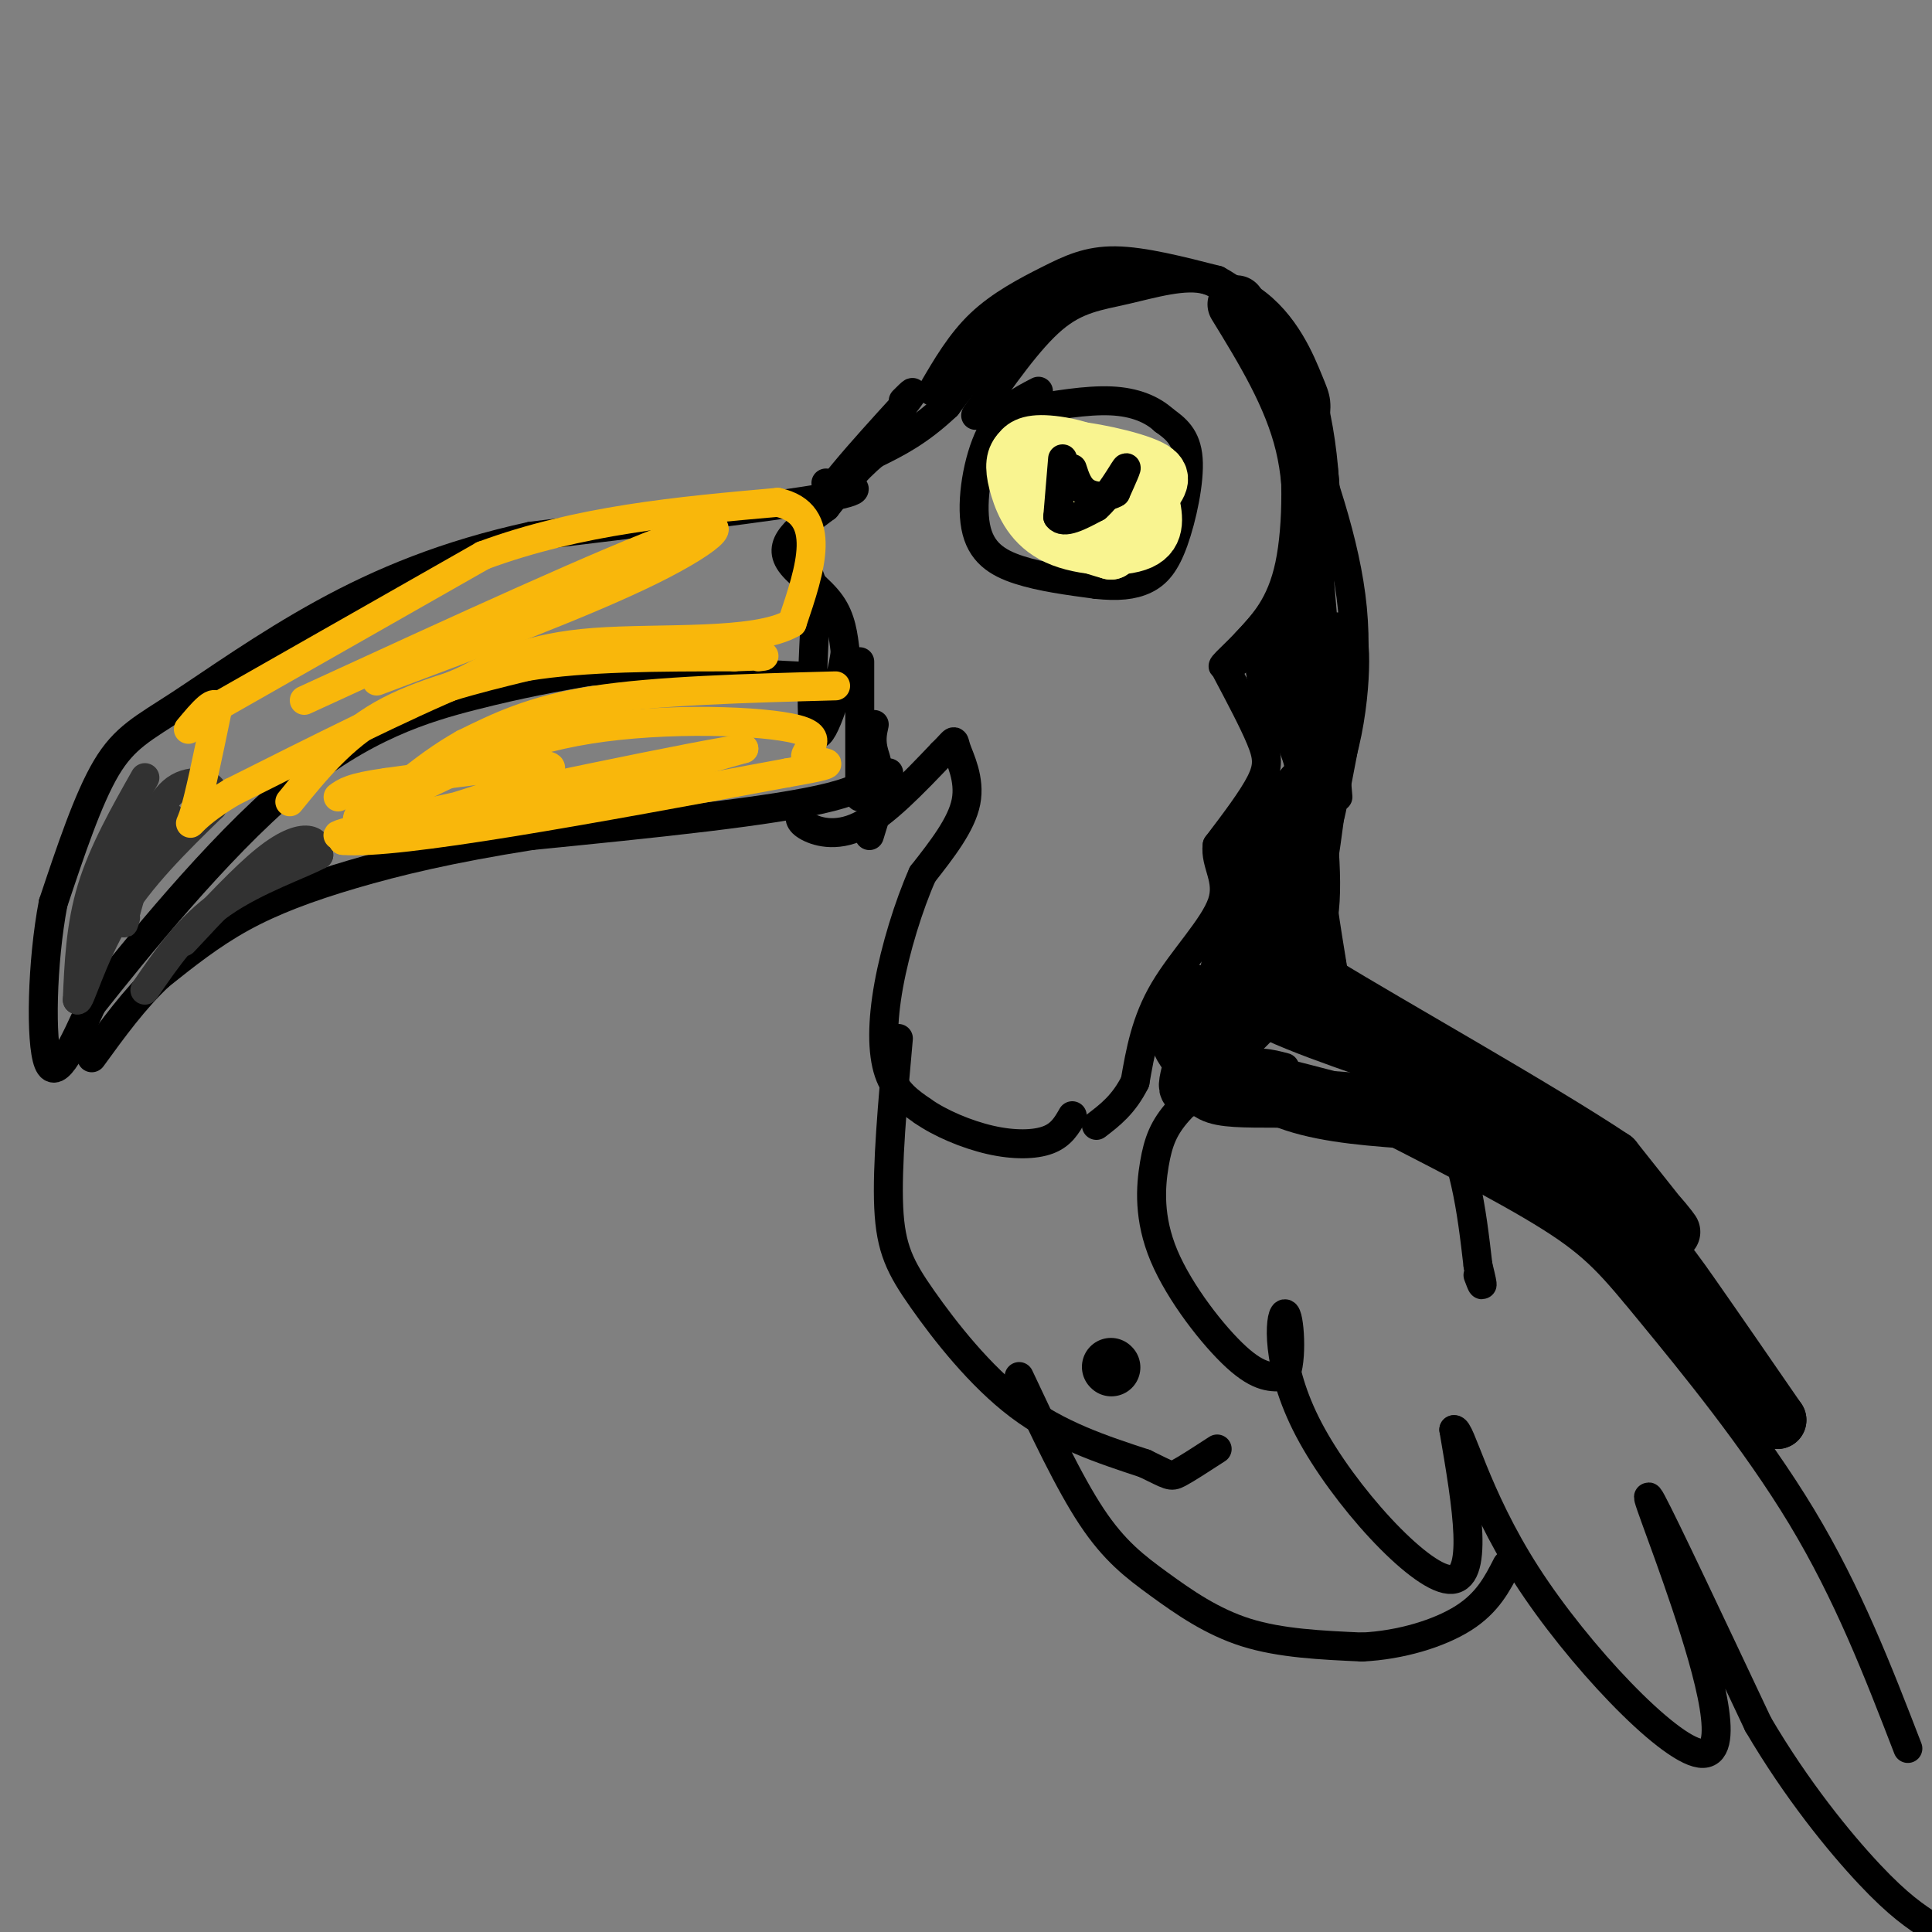 <svg viewBox='0 0 400 400' version='1.1' xmlns='http://www.w3.org/2000/svg' xmlns:xlink='http://www.w3.org/1999/xlink'><rect x="0" y="0" width="400" height="400" fill="#808080" stroke="none"/><g fill='none' stroke='rgb(0,0,0)' stroke-width='6' stroke-linecap='round' stroke-linejoin='round'><path d='M215,81c-3.714,1.905 -7.429,3.810 -10,9c-2.571,5.190 -4.000,13.667 -3,19c1.000,5.333 4.429,7.524 9,9c4.571,1.476 10.286,2.238 16,3'/><path d='M227,121c4.440,0.477 7.541,0.169 10,-1c2.459,-1.169 4.278,-3.199 6,-8c1.722,-4.801 3.349,-12.372 3,-17c-0.349,-4.628 -2.675,-6.314 -5,-8'/><path d='M241,87c-2.422,-2.222 -5.978,-3.778 -11,-4c-5.022,-0.222 -11.511,0.889 -18,2'/><path d='M225,91c-4.089,2.733 -8.178,5.467 -10,8c-1.822,2.533 -1.378,4.867 0,6c1.378,1.133 3.689,1.067 6,1'/><path d='M221,106c2.711,-1.267 6.489,-4.933 7,-5c0.511,-0.067 -2.244,3.467 -5,7'/><path d='M223,108c-2.167,1.000 -5.083,0.000 -8,-1'/><path d='M193,81c2.935,-5.042 5.869,-10.083 10,-14c4.131,-3.917 9.458,-6.708 14,-9c4.542,-2.292 8.298,-4.083 14,-4c5.702,0.083 13.351,2.042 21,4'/><path d='M252,58c6.317,3.349 11.611,9.722 15,15c3.389,5.278 4.874,9.459 6,16c1.126,6.541 1.893,15.440 1,22c-0.893,6.560 -3.447,10.780 -6,15'/><path d='M268,126c-3.000,4.333 -7.500,7.667 -12,11'/><path d='M202,86c5.518,-7.899 11.036,-15.798 16,-20c4.964,-4.202 9.375,-4.708 15,-6c5.625,-1.292 12.464,-3.369 17,-2c4.536,1.369 6.768,6.185 9,11'/><path d='M259,69c3.095,4.179 6.333,9.125 8,18c1.667,8.875 1.762,21.679 0,30c-1.762,8.321 -5.381,12.161 -9,16'/><path d='M258,133c-3.083,4.095 -6.292,6.333 -4,4c2.292,-2.333 10.083,-9.238 14,-18c3.917,-8.762 3.958,-19.381 4,-30'/><path d='M272,89c0.759,-5.987 0.657,-5.955 -1,-10c-1.657,-4.045 -4.869,-12.166 -12,-17c-7.131,-4.834 -18.180,-6.381 -26,-6c-7.820,0.381 -12.410,2.691 -17,5'/><path d='M216,61c-6.167,4.667 -13.083,13.833 -20,23'/><path d='M196,84c-5.833,5.500 -10.417,7.750 -15,10'/><path d='M181,94c-4.167,3.500 -7.083,7.250 -10,11'/><path d='M171,105c-2.738,2.036 -5.476,4.071 -7,6c-1.524,1.929 -1.833,3.750 0,6c1.833,2.250 5.810,4.929 8,8c2.190,3.071 2.595,6.536 3,10'/><path d='M175,135c-0.867,6.578 -4.533,18.022 -6,17c-1.467,-1.022 -0.733,-14.511 0,-28'/><path d='M169,124c-1.333,-6.578 -4.667,-9.022 -2,-15c2.667,-5.978 11.333,-15.489 20,-25'/><path d='M187,84c3.333,-4.333 1.667,-2.667 0,-1'/><path d='M171,100c5.083,0.583 10.167,1.167 0,3c-10.167,1.833 -35.583,4.917 -61,8'/><path d='M110,111c-17.561,3.828 -30.965,9.397 -43,16c-12.035,6.603 -22.702,14.239 -30,19c-7.298,4.761 -11.228,6.646 -15,13c-3.772,6.354 -7.386,17.177 -11,28'/><path d='M11,187c-2.333,12.222 -2.667,28.778 -1,33c1.667,4.222 5.333,-3.889 9,-12'/><path d='M19,208c8.690,-10.964 25.917,-32.375 41,-45c15.083,-12.625 28.024,-16.464 38,-19c9.976,-2.536 16.988,-3.768 24,-5'/><path d='M122,139c11.333,-0.667 27.667,0.167 44,1'/><path d='M166,140c1.667,0.167 -16.167,0.083 -34,0'/><path d='M181,150c-0.378,1.711 -0.756,3.422 0,6c0.756,2.578 2.644,6.022 -9,9c-11.644,2.978 -36.822,5.489 -62,8'/><path d='M110,173c-16.798,2.655 -27.792,5.292 -37,8c-9.208,2.708 -16.631,5.488 -23,9c-6.369,3.512 -11.685,7.756 -17,12'/><path d='M33,202c-5.167,4.833 -9.583,10.917 -14,17'/><path d='M166,168c-0.422,0.933 -0.844,1.867 1,3c1.844,1.133 5.956,2.467 11,0c5.044,-2.467 11.022,-8.733 17,-15'/><path d='M195,156c3.083,-3.024 2.292,-3.083 3,-1c0.708,2.083 2.917,6.310 2,11c-0.917,4.690 -4.958,9.845 -9,15'/><path d='M191,181c-2.893,6.548 -5.625,15.417 -7,23c-1.375,7.583 -1.393,13.881 0,18c1.393,4.119 4.196,6.060 7,8'/><path d='M191,230c3.595,2.536 9.083,4.875 14,6c4.917,1.125 9.262,1.036 12,0c2.738,-1.036 3.869,-3.018 5,-5'/><path d='M178,137c0.000,0.000 0.000,28.000 0,28'/><path d='M254,139c2.756,5.200 5.511,10.400 7,14c1.489,3.600 1.711,5.600 0,9c-1.711,3.400 -5.356,8.200 -9,13'/><path d='M252,175c-0.524,3.881 2.667,7.083 1,12c-1.667,4.917 -8.190,11.548 -12,18c-3.810,6.452 -4.905,12.726 -6,19'/><path d='M235,224c-2.333,4.667 -5.167,6.833 -8,9'/><path d='M184,160c0.000,0.000 -4.000,13.000 -4,13'/><path d='M268,83c5.333,14.583 10.667,29.167 12,43c1.333,13.833 -1.333,26.917 -4,40'/><path d='M276,166c-1.422,7.867 -2.978,7.533 -3,12c-0.022,4.467 1.489,13.733 3,23'/><path d='M276,201c-0.200,-0.378 -2.200,-12.822 -3,-15c-0.800,-2.178 -0.400,5.911 0,14'/><path d='M273,200c0.000,2.500 0.000,1.750 0,1'/><path d='M186,215c-1.196,13.226 -2.393,26.452 -2,35c0.393,8.548 2.375,12.417 7,19c4.625,6.583 11.893,15.881 20,22c8.107,6.119 17.054,9.060 26,12'/><path d='M237,303c5.244,2.533 5.356,2.867 7,2c1.644,-0.867 4.822,-2.933 8,-5'/><path d='M266,221c-3.008,-0.797 -6.015,-1.593 -10,0c-3.985,1.593 -8.946,5.576 -12,9c-3.054,3.424 -4.200,6.289 -5,11c-0.800,4.711 -1.254,11.268 2,19c3.254,7.732 10.215,16.638 15,21c4.785,4.362 7.392,4.181 10,4'/><path d='M266,285c1.703,-3.187 0.962,-13.153 0,-13c-0.962,0.153 -2.144,10.426 5,24c7.144,13.574 22.612,30.450 29,31c6.388,0.550 3.694,-15.225 1,-31'/><path d='M301,296c1.368,-0.621 4.286,13.328 15,30c10.714,16.672 29.222,36.067 36,37c6.778,0.933 1.825,-16.595 -3,-31c-4.825,-14.405 -9.521,-25.687 -7,-21c2.521,4.687 12.261,25.344 22,46'/><path d='M364,357c7.956,13.556 16.844,24.444 23,31c6.156,6.556 9.578,8.778 13,11'/><path d='M395,362c-6.173,-16.000 -12.345,-32.000 -22,-48c-9.655,-16.000 -22.792,-32.000 -31,-42c-8.208,-10.000 -11.488,-14.000 -21,-20c-9.512,-6.000 -25.256,-14.000 -41,-22'/><path d='M280,230c-8.333,-4.500 -8.667,-4.750 -9,-5'/><path d='M268,196c11.333,10.500 22.667,21.000 29,32c6.333,11.000 7.667,22.500 9,34'/><path d='M306,262c1.500,6.000 0.750,4.000 0,2'/><path d='M211,285c5.149,10.952 10.298,21.905 15,29c4.702,7.095 8.958,10.333 14,14c5.042,3.667 10.869,7.762 18,10c7.131,2.238 15.565,2.619 24,3'/><path d='M282,341c8.000,-0.378 16.000,-2.822 21,-6c5.000,-3.178 7.000,-7.089 9,-11'/><path d='M273,118c0.000,0.000 4.000,47.000 4,47'/></g>
<g fill='none' stroke='rgb(0,0,0)' stroke-width='12' stroke-linecap='round' stroke-linejoin='round'><path d='M230,283c0.000,0.000 0.100,0.100 0.1,0.1'/><path d='M256,63c5.778,9.422 11.556,18.844 14,29c2.444,10.156 1.556,21.044 0,29c-1.556,7.956 -3.778,12.978 -6,18'/><path d='M264,139c1.643,6.952 8.750,15.333 8,22c-0.750,6.667 -9.357,11.619 -13,15c-3.643,3.381 -2.321,5.190 -1,7'/><path d='M258,183c1.833,1.332 6.914,1.161 10,3c3.086,1.839 4.177,5.687 0,9c-4.177,3.313 -13.622,6.089 -11,10c2.622,3.911 17.311,8.955 32,14'/><path d='M289,219c12.274,4.988 26.958,10.458 38,18c11.042,7.542 18.440,17.155 19,18c0.560,0.845 -5.720,-7.077 -12,-15'/><path d='M334,240c-15.190,-10.167 -47.167,-28.083 -60,-36c-12.833,-7.917 -6.524,-5.833 -4,-11c2.524,-5.167 1.262,-17.583 0,-30'/><path d='M270,163c-5.333,5.867 -18.667,35.533 -16,51c2.667,15.467 21.333,16.733 40,18'/><path d='M294,232c13.929,6.095 28.750,12.333 38,18c9.250,5.667 12.929,10.762 18,18c5.071,7.238 11.536,16.619 18,26'/><path d='M368,294c-1.774,-1.917 -15.208,-19.708 -23,-31c-7.792,-11.292 -9.940,-16.083 -25,-22c-15.060,-5.917 -43.030,-12.958 -71,-20'/><path d='M249,221c-10.738,-7.643 -2.083,-16.750 0,-15c2.083,1.750 -2.405,14.357 -3,18c-0.595,3.643 2.702,-1.679 6,-7'/><path d='M252,217c4.112,-2.939 11.391,-6.788 16,-24c4.609,-17.212 6.549,-47.788 8,-57c1.451,-9.212 2.415,2.939 0,15c-2.415,12.061 -8.207,24.030 -14,36'/><path d='M262,187c-3.729,10.868 -6.051,20.037 -9,27c-2.949,6.963 -6.525,11.721 0,13c6.525,1.279 23.150,-0.920 38,3c14.850,3.920 27.925,13.960 41,24'/><path d='M332,254c8.333,6.000 8.667,9.000 9,12'/></g>
<g fill='none' stroke='rgb(249,244,144)' stroke-width='12' stroke-linecap='round' stroke-linejoin='round'><path d='M231,95c-4.956,0.689 -9.911,1.378 -12,4c-2.089,2.622 -1.311,7.178 1,10c2.311,2.822 6.156,3.911 10,5'/><path d='M230,114c2.821,-2.179 4.875,-10.125 2,-15c-2.875,-4.875 -10.679,-6.679 -15,-7c-4.321,-0.321 -5.161,0.839 -6,2'/><path d='M211,94c-1.148,1.333 -1.019,3.667 0,7c1.019,3.333 2.928,7.667 8,10c5.072,2.333 13.306,2.667 17,1c3.694,-1.667 2.847,-5.333 2,-9'/><path d='M238,103c1.333,-2.470 3.667,-4.147 0,-6c-3.667,-1.853 -13.333,-3.884 -18,-4c-4.667,-0.116 -4.333,1.681 -4,4c0.333,2.319 0.667,5.159 1,8'/><path d='M217,105c1.167,0.667 3.583,-1.667 6,-4'/></g>
<g fill='none' stroke='rgb(0,0,0)' stroke-width='6' stroke-linecap='round' stroke-linejoin='round'><path d='M220,95c0.000,0.000 -1.000,12.000 -1,12'/><path d='M219,107c1.167,1.667 4.583,-0.167 8,-2'/><path d='M227,105c2.667,-2.311 5.333,-7.089 6,-8c0.667,-0.911 -0.667,2.044 -2,5'/><path d='M231,102c-1.511,1.000 -4.289,1.000 -6,0c-1.711,-1.000 -2.356,-3.000 -3,-5'/></g>
<g fill='none' stroke='rgb(50,50,50)' stroke-width='6' stroke-linecap='round' stroke-linejoin='round'><path d='M30,161c-4.333,7.667 -8.667,15.333 -11,23c-2.333,7.667 -2.667,15.333 -3,23'/><path d='M16,207c0.422,0.822 2.978,-8.622 8,-17c5.022,-8.378 12.511,-15.689 20,-23'/><path d='M44,167c1.867,-5.000 -3.467,-6.000 -7,-4c-3.533,2.000 -5.267,7.000 -7,12'/><path d='M30,175c-4.560,9.238 -12.458,26.333 -12,24c0.458,-2.333 9.274,-24.095 12,-29c2.726,-4.905 -0.637,7.048 -4,19'/><path d='M26,189c-0.667,3.333 -0.333,2.167 0,1'/><path d='M38,195c6.222,-6.667 12.444,-13.333 17,-17c4.556,-3.667 7.444,-4.333 9,-4c1.556,0.333 1.778,1.667 2,3'/><path d='M66,177c-3.422,1.889 -12.978,5.111 -20,10c-7.022,4.889 -11.511,11.444 -16,18'/><path d='M31,178c2.167,-4.667 4.333,-9.333 4,-9c-0.333,0.333 -3.167,5.667 -6,11'/></g>
<g fill='none' stroke='rgb(249,183,11)' stroke-width='6' stroke-linecap='round' stroke-linejoin='round'><path d='M42,148c0.000,0.000 58.000,-33.000 58,-33'/><path d='M100,115c19.833,-7.333 40.417,-9.167 61,-11'/><path d='M161,104c10.667,2.333 6.833,13.667 3,25'/><path d='M164,129c-7.444,4.422 -27.556,2.978 -41,4c-13.444,1.022 -20.222,4.511 -27,8'/><path d='M96,141c-12.500,5.167 -30.250,14.083 -48,23'/><path d='M48,164c-9.467,5.667 -9.133,8.333 -8,5c1.133,-3.333 3.067,-12.667 5,-22'/><path d='M45,147c-0.167,-3.000 -3.083,0.500 -6,4'/><path d='M60,166c5.417,-6.667 10.833,-13.333 19,-18c8.167,-4.667 19.083,-7.333 30,-10'/><path d='M109,138c12.167,-2.000 27.583,-2.000 43,-2'/><path d='M152,136c8.000,-0.333 6.500,-0.167 5,0'/><path d='M173,142c-18.583,0.500 -37.167,1.000 -50,3c-12.833,2.000 -19.917,5.500 -27,9'/><path d='M96,154c-8.667,4.833 -16.833,12.417 -25,20'/><path d='M71,174c11.167,1.000 51.583,-6.500 92,-14'/><path d='M163,160c14.699,-2.526 5.445,-1.842 4,-3c-1.445,-1.158 4.919,-4.158 -2,-6c-6.919,-1.842 -27.120,-2.526 -43,0c-15.880,2.526 -27.440,8.263 -39,14'/><path d='M83,165c-8.190,2.976 -9.167,3.417 -9,5c0.167,1.583 1.476,4.310 15,2c13.524,-2.310 39.262,-9.655 65,-17'/><path d='M154,155c-6.072,0.582 -53.751,10.537 -73,15c-19.249,4.463 -10.067,3.432 3,0c13.067,-3.432 30.019,-9.266 30,-11c-0.019,-1.734 -17.010,0.633 -34,3'/><path d='M80,162c-7.333,1.000 -8.667,2.000 -10,3'/><path d='M63,145c31.800,-14.622 63.600,-29.244 77,-34c13.400,-4.756 8.400,0.356 -5,7c-13.400,6.644 -35.200,14.822 -57,23'/></g>
</svg>